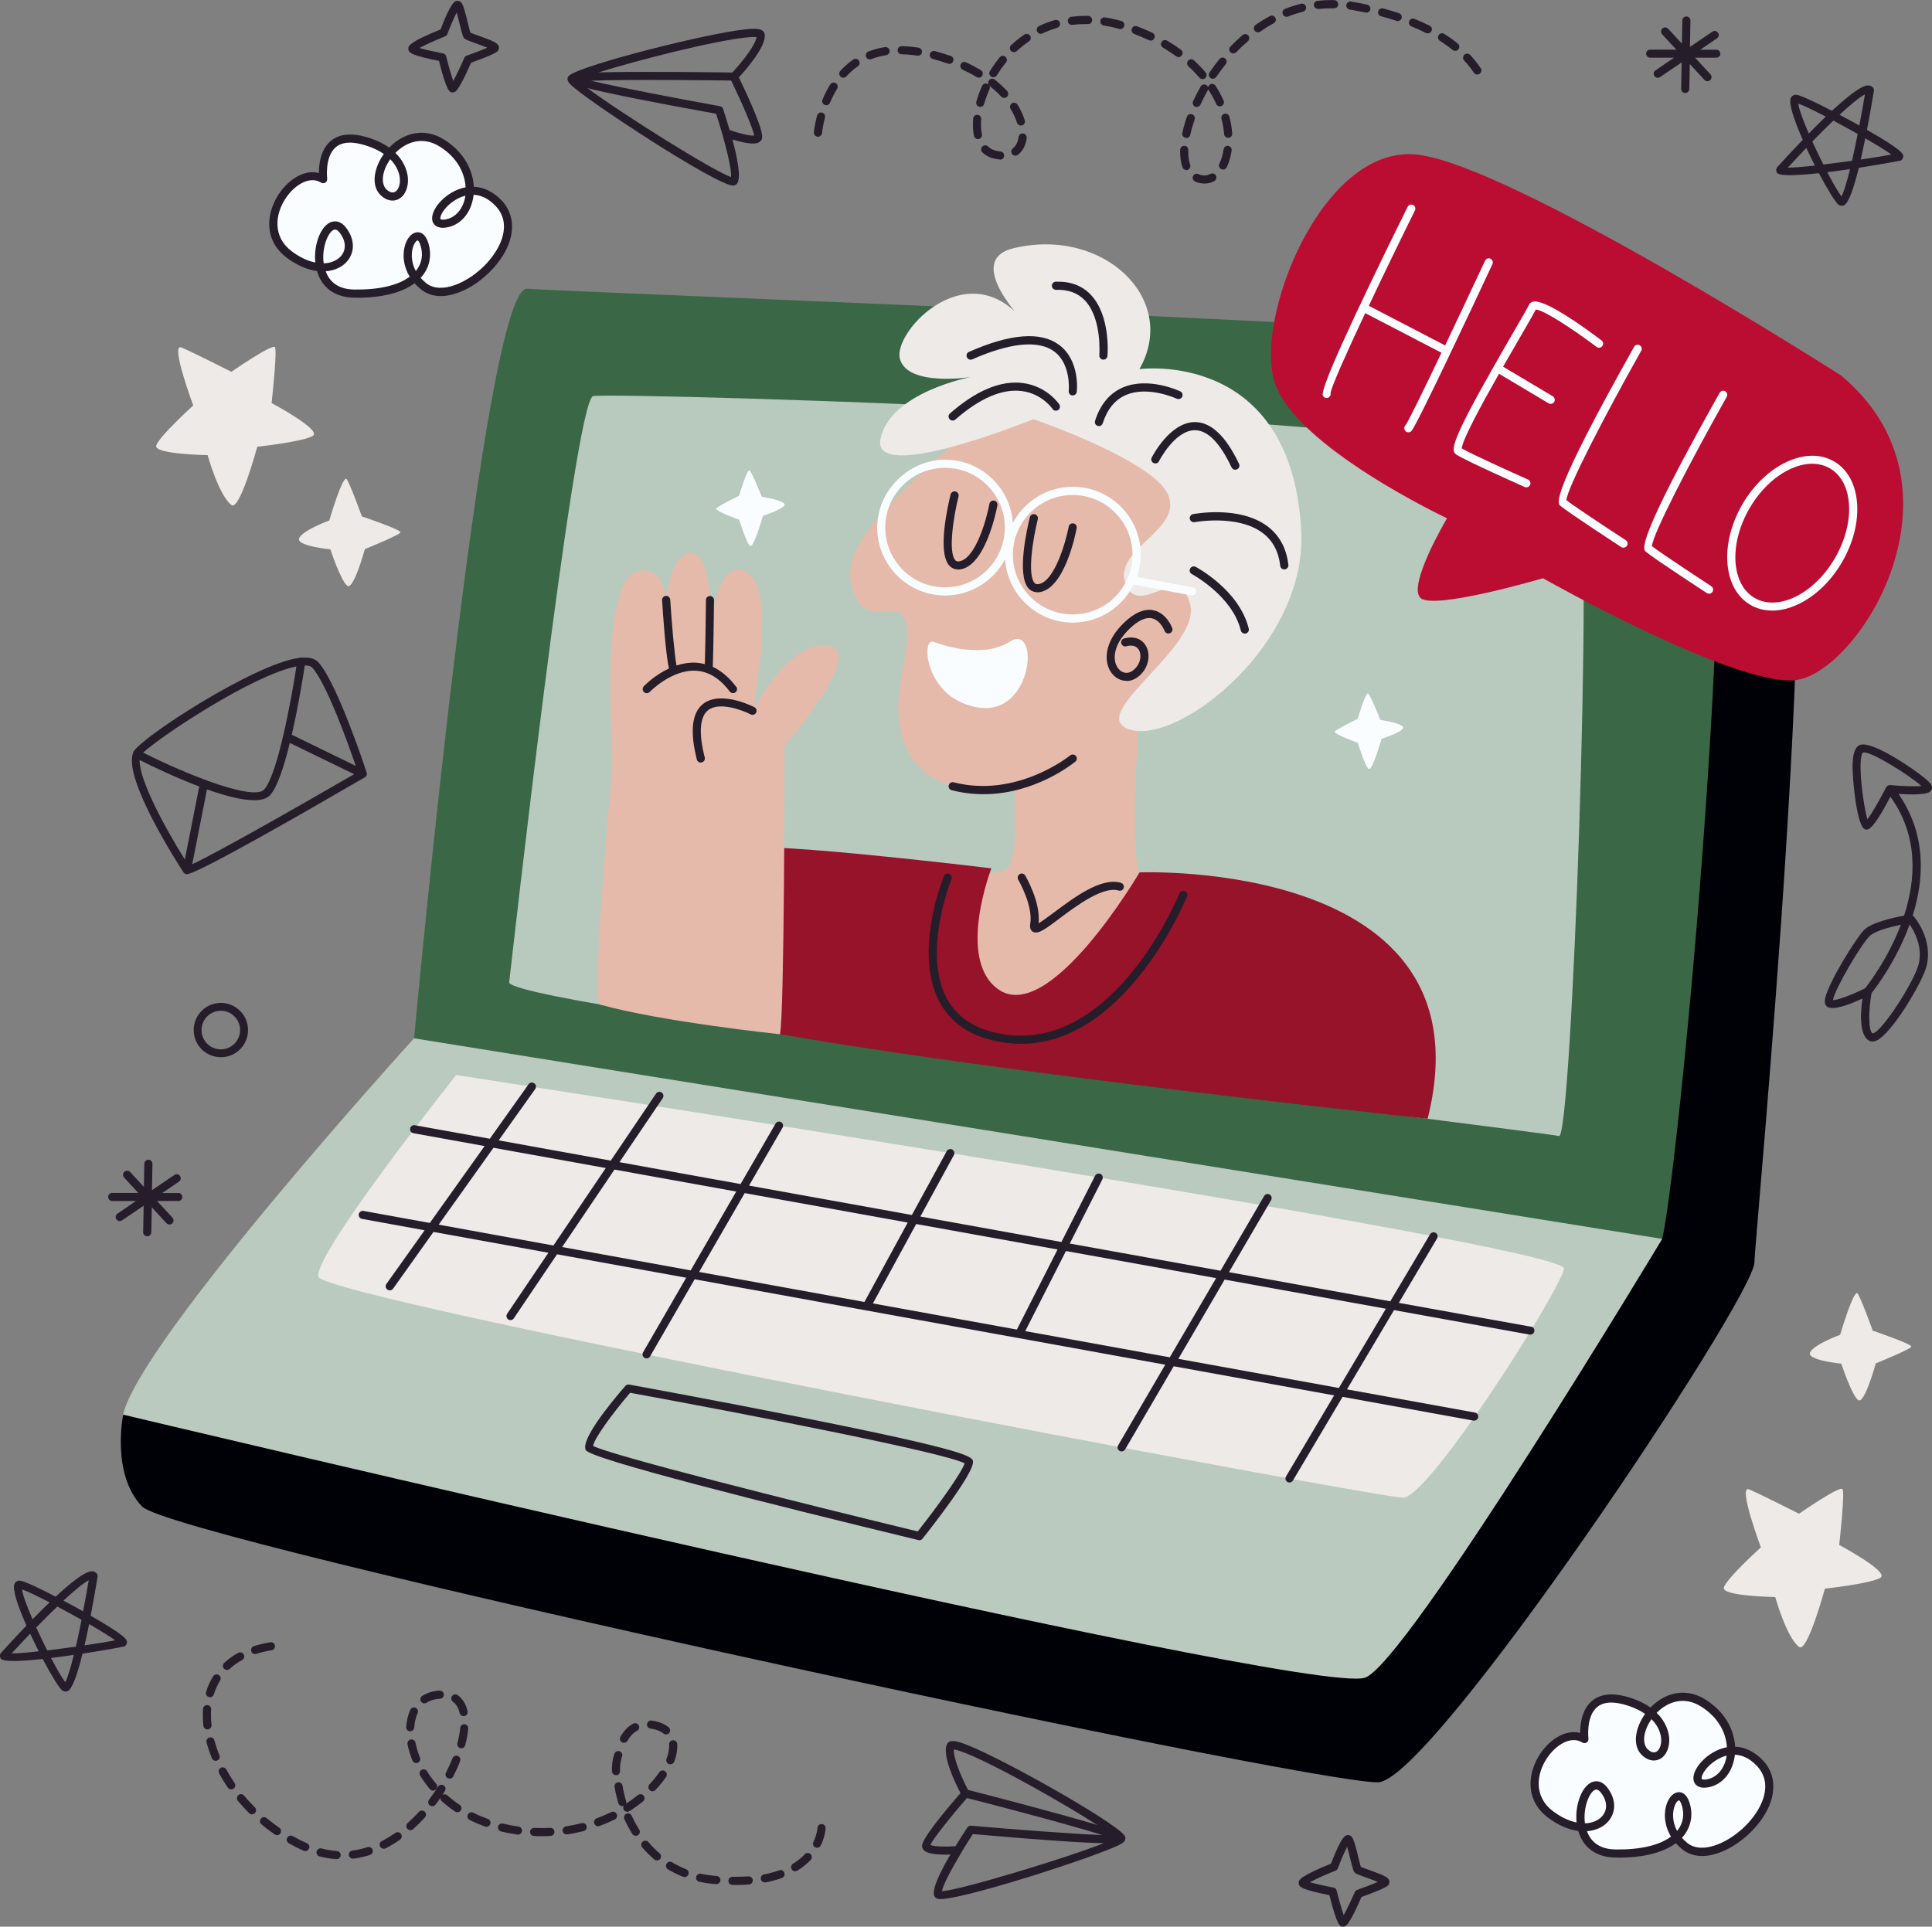 <?xml version="1.0" encoding="UTF-8"?><svg id="Livello_2" xmlns="http://www.w3.org/2000/svg" viewBox="0 0 237.38 236.77"><rect x="0" y="0" width="237.38" height="236.77" fill="#808080" stroke="none"/><defs><style>.cls-1{fill:#e5baab;}.cls-2{fill:#fafdff;}.cls-3{fill:#3a6746;}.cls-4{fill:#261d2a;}.cls-5{fill:#edeae8;}.cls-6{fill:#b8c9be;}.cls-7{fill:#96132a;}.cls-8{fill:#bacabe;}.cls-9{fill:#bb0d32;}.cls-10{fill:#000107;}</style></defs><g id="OBJECTS"><path class="cls-4" d="M210.85,6.11h-1.94s2.05-1.4,2.05-1.4c.23-.16.29-.47.13-.69-.16-.23-.47-.29-.69-.13l-2.76,1.87.06-3.23c0-.28-.21-.5-.49-.51h0c-.27,0-.5.22-.51.49l-.05,2.85-1.69-1.83c-.19-.2-.5-.22-.71-.03-.2.19-.22.5-.03.71l1.74,1.89h-3.2c-.28-.01-.5.21-.5.49,0,.27.22.5.49.5h2.93s-2.28,1.56-2.28,1.56c-.23.16-.29.47-.13.69.1.14.25.22.41.22.1,0,.2-.03.29-.09l2.65-1.8-.06,3.25c0,.28.21.5.49.51h0c.27,0,.5-.22.51-.49l.06-3.07,1.8,1.95c.1.1.23.16.36.16.12,0,.25-.04.35-.13.2-.19.22-.5.03-.71l-1.89-2.05h2.6c.28,0,.5-.21.5-.49,0-.27-.22-.5-.5-.5Z"/><path class="cls-4" d="M21.88,146.61h-1.94s2.05-1.4,2.05-1.4c.23-.16.29-.47.13-.69-.16-.23-.47-.29-.69-.13l-2.76,1.87.06-3.23c0-.28-.21-.5-.49-.51h0c-.27,0-.5.22-.51.49l-.05,2.85-1.69-1.83c-.19-.2-.5-.22-.71-.03-.2.19-.22.5-.03.71l1.74,1.89h-3.2c-.28-.01-.5.21-.5.49,0,.27.22.5.49.5h2.93s-2.28,1.56-2.28,1.56c-.23.16-.29.47-.13.69.1.14.25.22.41.22.1,0,.2-.03.29-.09l2.65-1.8-.06,3.25c0,.28.21.5.49.51h0c.27,0,.5-.22.51-.49l.06-3.07,1.8,1.95c.1.1.23.16.36.16.12,0,.25-.04.35-.13.2-.19.22-.5.03-.71l-1.89-2.05h2.6c.28,0,.5-.21.5-.49,0-.27-.22-.5-.5-.5Z"/><path class="cls-5" d="M40.46,63.95s1.69-5.76,2.15-5.05c.46.7,1.85,4.56,1.85,4.56,0,0,4.87,1.64,4.74,1.97-.13.33-4.37,2.05-4.37,2.05,0,0-1.37,5.01-2.14,4.52-.77-.49-2.1-4.49-2.1-4.49,0,0-4.36-.42-3.82-1.41.54-.99,3.69-2.14,3.69-2.14Z"/><path class="cls-5" d="M226.1,164.02s1.69-5.76,2.15-5.05c.46.7,1.85,4.56,1.85,4.56,0,0,4.87,1.64,4.74,1.97-.13.33-4.37,2.05-4.37,2.05,0,0-1.37,5.01-2.14,4.52-.77-.49-2.1-4.49-2.1-4.49,0,0-4.36-.42-3.82-1.41.54-.99,3.69-2.14,3.69-2.14Z"/><path class="cls-4" d="M93.95,4.2c-.11-.75-1.19-.71-2.29-.6-4.68.46-19.81,4.3-21.66,5.63-.02.01-.04.03-.06.04-.03.02-.05.04-.07.07,0,.01-.02.02-.03.03-.03.04-.05.08-.07.13-.02.04-.03.07-.03.11-.05.29.13.53.31.72,1.62,1.75,18.23,12.65,20.06,12.47.06,0,.18-.04.24-.07.27-.14.99-.55-.36-5.59.87.27,2.03.56,2.78.49.16-.02.31-.05.42-.11.26-.12.38-.32.43-.46.28-.8-1.37-4.51-2.84-7.55.9-.97,3.4-3.83,3.18-5.32ZM91.76,4.6c.68-.07,1.03-.06,1.2-.04-.13.95-1.72,3-2.98,4.35-1.64-.02-11.23-.16-16.44-.01,4.81-1.51,14.18-3.9,18.22-4.3ZM89.82,21.76c-2.08-.68-13.49-7.83-17.64-10.93,2.3.58,6.83,1.53,15.81,3.15.25.78.49,1.58.72,2.36,0,.1.03.19.08.27.65,2.31,1.11,4.41,1.03,5.14ZM89.65,15.99c-.23-.78-.49-1.63-.8-2.6-.06-.17-.21-.3-.39-.34-4.95-.89-12.29-2.29-15.86-3.13,4.72-.18,15.22-.05,17.24-.02,1.33,2.76,2.73,6,2.82,6.75-.45.08-1.73-.22-3.01-.67Z"/><path class="cls-4" d="M118.02,220.35c-2.22,2.55-4.79,5.7-4.73,6.54.01.15.07.36.29.55.1.08.23.15.38.21.71.27,1.9.29,2.81.26-2.64,4.51-2.04,5.08-1.82,5.29.05.04.15.11.21.13,1.71.65,20.6-5.49,22.63-6.76.22-.14.46-.32.48-.61,0-.04,0-.08,0-.12,0-.05-.02-.1-.03-.14,0-.01,0-.02-.02-.04-.01-.03-.03-.06-.05-.09-.01-.02-.03-.03-.04-.05-1.44-1.78-15.02-9.45-19.42-11.13-1.03-.39-2.06-.72-2.37-.02-.61,1.38,1.05,4.8,1.67,5.97ZM134.81,224.27c-5-1.51-14.28-3.9-15.87-4.31-.86-1.63-1.85-4.03-1.73-4.98.17.03.51.11,1.15.35,3.79,1.45,12.21,6.22,16.45,8.94ZM118.07,227.72c.07-.07.12-.15.15-.24.42-.7.87-1.41,1.31-2.09,9.09.8,13.71,1.08,16.09,1.12-4.82,1.9-17.71,5.79-19.89,5.9.12-.72,1.12-2.63,2.35-4.68ZM114.31,226.73c.29-.7,2.48-3.46,4.5-5.77,1.96.5,12.13,3.13,16.63,4.55-3.66-.13-11.12-.71-16.12-1.15-.18-.02-.36.07-.46.22-.56.85-1.04,1.61-1.46,2.3-1.35.09-2.67.05-3.08-.15Z"/><path class="cls-4" d="M25.1,129.23h-.01c-1.45-1.14-1.72-3.24-.59-4.69,1.12-1.45,3.22-1.72,4.67-.6.72.56,1.17,1.34,1.28,2.23.11.88-.13,1.76-.67,2.46-1.12,1.45-3.22,1.72-4.67.6ZM28.59,124.71c-1.04-.8-2.53-.61-3.33.42-.8,1.03-.61,2.53.42,3.33h0c1.03.8,2.52.61,3.32-.42.39-.5.56-1.12.48-1.75-.08-.63-.4-1.19-.9-1.58Z"/><path class="cls-4" d="M165.03,236.77c-.37,0-.72,0-1.69-3.88-3.29-.63-3.58-1.02-3.67-1.15-.09-.12-.13-.35-.09-.5.06-.21.2-.7,3.95-2.21,1.35-3.52,1.81-3.52,2.11-3.52.16,0,.37.11.47.24.24.32.46,1.17.79,2.51.1.42.23.93.3,1.16.2.09.63.24.99.37,1.93.69,2.43.93,2.52,1.39.03.17-.05.42-.18.54-.39.35-2.26,1.05-3.24,1.39-1.59,3.62-1.93,3.64-2.23,3.65,0,0-.02,0-.03,0ZM160.94,231.31c.66.19,1.86.46,2.9.66.19.04.35.18.39.37.27,1.08.62,2.32.87,3.02.36-.66.92-1.82,1.36-2.84.06-.13.16-.23.29-.27.89-.31,1.9-.7,2.53-.98-.44-.18-1.04-.4-1.43-.54-1.1-.4-1.31-.48-1.45-.67-.12-.17-.2-.44-.48-1.56-.1-.42-.26-1.06-.4-1.54-.33.62-.79,1.69-1.14,2.63-.05.13-.15.24-.28.29-1.16.46-2.48,1.05-3.17,1.44Z"/><path class="cls-4" d="M55.63,11.36c-.37,0-.72,0-1.69-3.88-3.29-.63-3.58-1.02-3.67-1.15-.09-.12-.13-.35-.09-.5.06-.21.2-.7,3.95-2.21C55.47.1,55.93.1,56.23.1c.16,0,.37.11.47.24.24.32.46,1.17.79,2.51.1.42.23.93.3,1.16.2.09.63.24.99.37,1.93.69,2.43.93,2.52,1.39.03.17-.05.42-.18.54-.39.35-2.26,1.05-3.24,1.39-1.59,3.62-1.93,3.64-2.23,3.65,0,0-.02,0-.03,0ZM51.53,5.9c.66.19,1.86.46,2.9.66.19.04.35.18.39.37.27,1.08.62,2.32.87,3.02.36-.66.92-1.82,1.36-2.84.06-.13.16-.23.29-.27.89-.31,1.9-.7,2.53-.98-.44-.18-1.04-.4-1.43-.54-1.1-.4-1.31-.48-1.45-.67-.12-.17-.2-.44-.48-1.56-.1-.42-.26-1.06-.4-1.54-.33.62-.79,1.69-1.14,2.63-.05.13-.15.24-.28.29-1.16.46-2.48,1.05-3.17,1.44Z"/><path class="cls-5" d="M23.75,49.84s-2.9-7.76-1.45-7.14c1.45.62,6.13,2.99,6.13,2.99,0,0,5.04-3.49,5.35-3.02.31.47-.41,6.86-.41,6.86,0,0,6.21,3.31,5.07,4.03-1.14.72-6.83,1.34-6.83,1.34,0,0-2.16,7.97-3.18,7.16-1.56-1.22-2.92-6.13-2.92-6.13,0,0-6.53-.1-6.32-1.14.21-1.03,4.56-4.97,4.56-4.97Z"/><path class="cls-5" d="M216.36,190.17s-2.9-7.76-1.45-7.14c1.45.62,6.13,2.99,6.13,2.99,0,0,5.04-3.49,5.35-3.02s-.41,6.86-.41,6.86c0,0,6.21,3.31,5.07,4.03-1.14.72-6.83,1.34-6.83,1.34,0,0-2.16,7.97-3.18,7.16-1.56-1.22-2.92-6.13-2.92-6.13,0,0-6.53-.1-6.32-1.14.21-1.03,4.56-4.97,4.56-4.97Z"/><path class="cls-4" d="M226.28,25.28c-.13,0-.26-.04-.38-.12-.36-.24-1.35-1.86-2.42-3.88-2.63.29-4.84.39-5.14-.04-.13-.19-.17-.49.06-.74.5-.55,1.68-1.84,3.1-3.32-1.03-2.33-1.75-4.43-1.48-5.1.13-.32.43-.49.77-.42.64.12,2.49,1.02,4.3,1.96,1.87-1.74,3.59-3.11,4.4-3.12.32-.01.5.12.61.23.11.11.16.27.14.43-.23,1.41-.52,3.1-.85,4.8,4.38,2.5,4.43,2.95,4.46,3.2.03.22-.13.49-.34.58-.05.02-2.34.45-5.12.88-.61,2.47-1.25,4.36-1.84,4.61-.09.04-.18.06-.27.06ZM224.51,21.16c.72,1.37,1.37,2.5,1.75,2.97.28-.5.65-1.72,1.05-3.35-.92.14-1.88.27-2.8.38ZM221.94,18.17c-.76.8-1.53,1.62-2.28,2.43.73,0,1.93-.1,3.33-.25-.36-.71-.72-1.45-1.06-2.18ZM222.68,17.4c.43.94.89,1.91,1.35,2.82,1.14-.14,2.36-.3,3.52-.46.23-1,.47-2.12.7-3.3-.98-.55-2.01-1.12-2.99-1.64-.81.78-1.69,1.65-2.59,2.57ZM229.18,17c-.18.89-.37,1.77-.56,2.61,1.57-.23,2.96-.46,3.77-.62-.65-.47-1.83-1.2-3.21-1.99ZM220.95,12.74c.08.67.6,2.07,1.29,3.67.67-.69,1.38-1.4,2.09-2.08-1.46-.76-2.72-1.36-3.38-1.6ZM226.03,14.11c.64.34,1.25.67,1.76.95.23.13.45.25.66.37.24-1.25.48-2.55.69-3.83-.63.31-1.75,1.24-3.12,2.5ZM229.52,11.49h.01-.01Z"/><path class="cls-4" d="M8.04,207.87c-.13,0-.26-.04-.38-.12-.36-.24-1.35-1.86-2.42-3.88-2.63.29-4.83.39-5.14-.04-.13-.19-.17-.49.06-.74.5-.55,1.67-1.85,3.09-3.32-1.03-2.33-1.75-4.43-1.48-5.09.13-.32.44-.49.77-.42.64.12,2.49,1.01,4.3,1.96,1.87-1.74,3.59-3.1,4.4-3.12.3-.03.5.12.61.23.11.11.16.27.14.43-.23,1.41-.52,3.1-.85,4.8,4.38,2.5,4.43,2.95,4.46,3.2.03.22-.13.49-.34.58-.05.02-2.34.45-5.12.88-.61,2.46-1.25,4.36-1.84,4.61-.09.04-.18.06-.27.06ZM6.27,203.75c.72,1.37,1.37,2.5,1.75,2.97.28-.5.65-1.72,1.05-3.35-.92.14-1.88.27-2.8.38ZM3.71,200.76c-.76.79-1.53,1.62-2.28,2.43.73,0,1.93-.1,3.33-.26-.36-.71-.72-1.45-1.06-2.18ZM4.45,200c.43.94.89,1.91,1.35,2.82,1.14-.14,2.36-.3,3.52-.46.23-1,.47-2.12.7-3.3-.97-.55-2-1.11-2.98-1.63-.82.78-1.69,1.65-2.59,2.57ZM10.95,199.59c-.18.89-.37,1.77-.56,2.61,1.57-.23,2.96-.46,3.77-.62-.65-.47-1.83-1.2-3.21-1.99ZM2.71,195.33c.08.67.6,2.07,1.29,3.67.67-.69,1.38-1.4,2.09-2.08-1.46-.76-2.72-1.36-3.38-1.6ZM7.8,196.7c.64.34,1.25.67,1.75.95.23.13.45.25.66.37.24-1.25.48-2.54.69-3.82-.62.31-1.74,1.24-3.11,2.5ZM11.28,194.08h.01-.01Z"/><path class="cls-4" d="M228.68,91.5c-.52.1-.78.6-.92,1.2-.11.48-.14,1.02-.14,1.49-.02,1.52.52,7.5,1.56,7.74.33.08.88.19,3.09-4.02,3.49,4.85,3.11,10.22,1.68,14.61-1.3.24-3.97.82-4.92,1.77-.93.93-4.3,6.3-4.77,8.37-.04.19-.06.36-.05.49.03.31.17.48.29.56.72.51,2.76-.26,4.33-1-.23,1.66-.41,4.41.76,5.14.18.12.5.22.94.04,1.85-.75,5.72-7.24,6.18-9.17.83-3.33-1.51-6.04-1.61-6.15-.03-.03-.06-.04-.09-.06,1.41-4.5,1.72-9.95-1.75-14.95,1.71.12,3.45.12,3.91-.3.14-.13.22-.3.21-.47,0-.28-.16-.57-1-1.25-1.51-1.23-6.16-4.34-7.69-4.03ZM229.95,122.05c.49-.62,3.05-3.95,4.68-8.44.54.78,1.64,2.71,1.11,4.88-.5,2.06-4.59,8.48-5.67,8.5-.52-.34-.5-2.81-.12-4.94ZM233.56,113.63c-1.59,4.2-3.99,7.3-4.4,7.82-1.64.82-3.35,1.45-3.95,1.46.2-1.33,3.42-6.8,4.52-7.89.61-.6,2.45-1.09,3.83-1.38ZM236.09,96.59c-.8.08-2.44.02-3.84-.11,0,0,0,0-.01,0-.08,0-.16.01-.24.05-.02,0-.04.02-.06.03-.02,0-.03.01-.05.03-.02.02-.03.05-.05.07-.03.03-.07.05-.09.09-.78,1.52-1.77,3.24-2.3,3.94-.55-1.75-1.27-7.63-.54-8.22.99-.19,5.82,2.9,7.17,4.12Z"/><path class="cls-4" d="M45.07,95.12c0-.06,0-.12-.02-.18,0,0,0,0,0,0,0,0,0,0,0,0-.17-.52-3.57-10.87-5.91-13.53-.41-.46-1.07-.65-1.99-.59-.02,0-.03-.02-.05-.02-.1-.01-.19,0-.28.05-.08,0-.14,0-.22.02-5.53.85-19.29,9.76-20.23,11.55,0,0,0,0-.01.02,0,0,0,0,0,0,0,0,0,.01,0,.02-.02.04-.02.1-.04.14,0,0,0,.02,0,.02-1.08,3.23,5.47,13.43,6.24,14.6,0,0,0,0,0,0,.04.06.09.1.15.14.02.01.04.02.07.03.03.02.07.04.11.04.01,0,.02,0,.03,0,0,0,0,0,.01,0,0,0,.02,0,.03,0,0,0,0,0,0,0,0,0,.02,0,.03,0,.07,0,.14-.02.2-.05,2.11-.59,14.32-7.6,21.66-11.87,0,0,0,0,0,0,0,0,0,0,.01,0,.07-.05.12-.11.16-.18,0,0,.01-.01.02-.02,0,0,0-.01,0-.02.02-.04.03-.09.04-.14,0-.01,0-.03,0-.04ZM32.45,97.03c-1.3,1.4-9.28-1.73-14.86-4.54,2.12-1.99,13.47-9.54,18.83-10.59-.64,4.19-2.34,13.37-3.97,15.13ZM24.48,96.66l-1.77,8.97c-2.53-4.04-5.67-9.93-5.55-12.23,1.46.74,4.36,2.13,7.33,3.26ZM25.43,97.01c2.15.76,4.25,1.33,5.78,1.33.88,0,1.57-.18,1.97-.62.89-.96,1.73-3.56,2.43-6.42l7.9,3.84c-6.91,4.01-17.08,9.78-19.89,11.06l1.81-9.19ZM43.71,94.12l-7.86-3.83c.82-3.56,1.41-7.26,1.6-8.51,0,0,0,0,0,0,.45,0,.77.09.93.28,1.78,2.02,4.37,9.26,5.33,12.06Z"/><path class="cls-8" d="M125.04,122.27l79.18,29.98h0s-26.84,59.89-37.47,57.27c-23.38-5.77-153.73-26.45-151.63-35.67,2.1-9.23,35.74-46.24,35.74-46.24,0,0,70.78-4.32,74.17-5.33Z"/><path class="cls-10" d="M15.14,173.84s-1.52,7.3,2.32,11.3c3.84,4,142.21,33.88,151.83,33.89,6.53,0,46.13-59.37,46.27-63.88.12-3.98,9-95.97,3.67-106.52l-10.61-5.22-4.39,108.84s-31.58,52.54-36.57,53.94c-7.74,2.17-152.52-32.34-152.52-32.34Z"/><path class="cls-3" d="M50.88,127.6l153.35,24.65c2.26-9.56,11.26-106.11,4.39-108.84-6.87-2.72-138.41-7.47-143.84-7.93-5.43-.46-13.9,92.12-13.9,92.12Z"/><path class="cls-6" d="M62.56,120.75s7.99-71.5,10.31-72.07c2.31-.56,119.3,2.85,121.11,9.62,1.81,6.77-.85,81.79-2.43,81.31-1.58-.47-127.91-15.7-128.99-18.86Z"/><path class="cls-5" d="M56.05,132.11s136.69,20.95,136.12,23.8c-.56,2.85-16.55,28.09-19.76,28.14-3.22.05-132.74-24.4-133.3-27.16-.56-2.77,16.94-24.78,16.94-24.78Z"/><path class="cls-1" d="M155.99,113.32c-9.39-5.92-14.59-3.44-15.98-6.1-.9-1.72-.53-11.49-.15-18.23.88-.73,1.75-1.5,2.6-2.32,15.19-14.6,10.45-23.48-4.57-34.37,0,0-7.27-9.43-20.54,2.13-13.28,11.55-13.93,15.17-12.22,18.97,1.71,3.8,5.81-.37,6.27,3.61.47,3.98-2.01,8.28-.57,13.45,1.55,5.58,7.06,7.59,13.83,6.25.25,4.53.18,8.98-.91,10.04-2.05,2.02-15.78-2.73-16.91,4.63-1.13,7.36,1.12,14.22,22.13,14.68,28.63.63,33.34-8.75,27.01-12.74Z"/><path class="cls-4" d="M117.72,69.98c-.43,0-.81-.17-1.1-.49-1.49-1.68-.11-7.57.18-8.73.07-.27.34-.43.61-.36.27.07.43.34.36.61-.62,2.5-1.29,6.83-.4,7.83.08.09.2.18.45.15,2.03-.26,3.4-5.19,3.75-7.07.05-.27.31-.45.58-.4.27.05.45.31.4.58-.14.76-1.5,7.48-4.61,7.88-.08,0-.15.01-.23.01Z"/><path class="cls-4" d="M127.46,72.78c-.43,0-.81-.17-1.1-.49-1.49-1.68-.11-7.57.18-8.73.07-.27.34-.43.61-.36.27.07.43.34.36.61-.62,2.5-1.29,6.83-.4,7.83.08.09.2.18.45.15,2.02-.26,3.42-5.32,3.75-7.07.05-.27.31-.45.58-.4.27.05.45.31.4.58-.14.76-1.5,7.48-4.61,7.88-.08,0-.15.01-.23.01Z"/><path class="cls-4" d="M138.41,83.67c-.67,0-1.32-.31-1.79-.91-1.04-1.32-1.02-3.83,1.49-6.24,1.32-1.26,2.55-1.77,3.67-1.51,1.57.36,2.22,2.1,2.25,2.17.1.26-.04.54-.3.64-.26.1-.55-.04-.64-.29,0-.01-.5-1.31-1.54-1.54-.77-.18-1.69.25-2.75,1.26-2.06,1.97-2.17,3.92-1.4,4.9.45.57,1.11.7,1.68.33.97-.63,1.23-1.79.91-2.5-.26-.58-.83-.77-1.6-.56-.26.08-.54-.08-.62-.35-.07-.27.08-.54.35-.61,1.5-.41,2.42.3,2.78,1.11.5,1.11.16,2.82-1.28,3.75-.38.25-.8.37-1.21.37Z"/><path class="cls-2" d="M114.67,78.86s5.73,2.34,9.41-.01c3.68-2.35,2.92,9.05-3.76,8.11-6.68-.94-7.18-8.59-5.65-8.1Z"/><path class="cls-4" d="M120.84,97.6c-1.25,0-2.56-.15-3.91-.49-.27-.07-.43-.34-.36-.61.07-.27.34-.43.61-.36,7.76,1.99,14.25-3.26,14.31-3.31.21-.17.53-.14.7.07.18.21.15.53-.07.7-.23.19-4.92,4-11.28,4Z"/><path class="cls-5" d="M126.98,51.51s-19.98,8.14-18.8,2.42c1.19-5.72,11.07-7.59,11.07-7.59,0,0-7.68,1.21-8.67-2.2-.99-3.41,8.67-13.54,15.6-4.18,0,0-8-7.94-1.64-9.46,11.05-2.64,20.35,6.27,15.46,14.86,0,0,18.67-2.53,19.88,19.83.75,13.92-14.82,26.15-20.89,24.51-6.07-1.64,8.57-10.01,7.25-15.4-1.32-5.39-6.29,1.76-7.93-2.53s6.97-6.58,5.25-10.88c-1.72-4.3-16.57-9.37-16.57-9.37Z"/><path class="cls-4" d="M135.57,44.2s-.03,0-.04,0c-.27-.02-.48-.27-.46-.54,0-.04.36-4.51-1.79-6.76-.87-.91-2.07-1.34-3.52-1.28-.28-.01-.51-.2-.52-.48-.01-.28.2-.51.48-.52,1.78-.06,3.21.46,4.29,1.59,2.46,2.58,2.08,7.33,2.06,7.53-.02.26-.24.46-.5.46Z"/><path class="cls-4" d="M131.81,48.6s-.04,0-.06,0c-.27-.03-.47-.28-.44-.55,0-.03.34-3.3-1.8-4.87-1.92-1.41-5.4-1.07-10.05.98-.25.11-.55,0-.66-.26-.11-.25,0-.55.26-.66,5.08-2.24,8.8-2.53,11.05-.87,2.6,1.91,2.21,5.62,2.19,5.78-.03.26-.25.44-.5.44Z"/><path class="cls-4" d="M117.05,51.68c-.14,0-.28-.06-.38-.17-.18-.21-.16-.52.05-.7,3.25-2.85,6.28-4.1,9.01-3.73,2.92.4,4.36,2.53,4.42,2.62.15.23.09.54-.14.69-.23.15-.54.09-.69-.14-.01-.02-1.27-1.86-3.74-2.19-2.42-.32-5.18.86-8.2,3.5-.09.08-.21.12-.33.12Z"/><path class="cls-4" d="M151.77,57.73c-.19,0-.37-.11-.45-.29-1.42-3.01-2.92-4.55-4.48-4.57h-.03c-2.46,0-4.39,3.77-4.41,3.81-.12.25-.42.34-.67.22-.25-.12-.35-.43-.22-.67.09-.18,2.24-4.36,5.31-4.36h.05c1.96.03,3.77,1.76,5.37,5.14.12.25.01.55-.24.66-.07.03-.14.05-.21.05Z"/><path class="cls-4" d="M157.8,69.98c-.25,0-.47-.19-.5-.44-.2-1.78-.94-3.15-2.21-4.08-3.07-2.26-8.26-1.3-8.31-1.29-.28.04-.53-.13-.59-.4-.05-.27.12-.53.4-.59.23-.04,5.66-1.06,9.09,1.46,1.5,1.1,2.38,2.71,2.62,4.78.03.27-.17.52-.44.55-.02,0-.04,0-.06,0Z"/><path class="cls-4" d="M152.95,77.87c-.23,0-.43-.15-.49-.38-1.04-4.27-5.97-6.91-6.02-6.94-.24-.13-.34-.43-.21-.68.13-.24.43-.34.68-.21.22.12,5.37,2.89,6.52,7.59.07.27-.1.54-.37.6-.04,0-.08.01-.12.01Z"/><path class="cls-4" d="M135.02,52.36c-.05,0-.1,0-.15-.02-.26-.08-.41-.37-.32-.63.64-2.01,1.78-3.38,3.38-4.08,3.15-1.37,6.92.39,7.08.46.25.12.36.42.24.67-.12.25-.42.35-.67.24-.04-.02-3.53-1.64-6.26-.45-1.33.58-2.28,1.74-2.83,3.47-.07.21-.26.35-.48.35Z"/><path class="cls-4" d="M127.28,114.6c-.14,0-.26-.03-.38-.1-.2-.12-.41-.38-.32-.95.38-2.28-1.46-5.41-1.47-5.44-.14-.24-.06-.54.18-.69.24-.14.54-.06.68.18.08.14,1.91,3.27,1.64,5.86.47-.27,1.26-.86,1.92-1.35,2.45-1.83,5.8-4.34,8.2-3.62.26.08.41.36.34.62-.08.26-.36.42-.62.33-1.92-.57-5.16,1.85-7.31,3.46-1.45,1.09-2.27,1.7-2.85,1.7Z"/><path class="cls-7" d="M78.3,122.67s-5.08-18.84,15.83-18.53c7.38.11,27.68,2.57,27.68,2.57,0,0-4.34,11.21.85,14.87,6.32,4.47,17.35-14.37,17.35-14.37,0,0,43.43-1.77,35.4,30.27,0,0-90.1-9.57-97.11-14.82Z"/><path class="cls-9" d="M226.28,46.19s-40.69-26.03-52.26-27.2c-11.57-1.17-19.96,20.15-17.39,28.05,2.57,7.9,21.16,16.65,21.16,16.65,0,0-4.91,8.29-3.25,9.8,1.66,1.51,15.04-2.43,15.04-2.43,0,0,23.19,13.13,30.87,12.54,7.69-.6,22.4-23.47,5.81-37.41Z"/><path class="cls-2" d="M183.13,31.79c-.25-.12-.55,0-.66.24-1.47,3.14-3.26,6.95-4.91,10.42l-9.38-4.87c1.87-3.96,3.98-8.31,5.67-11.72.12-.25.02-.55-.23-.67-.25-.12-.55-.02-.67.23-7.22,14.62-10.73,22.42-10.42,23.18.08.19.27.31.46.31.06,0,.13-.01.19-.04.22-.09.35-.33.3-.55.07-.73,1.94-4.9,4.26-9.84l9.37,4.87c-2.23,4.68-4.12,8.53-4.42,8.92-.2.19-.2.51,0,.71.1.1.23.15.36.15s.25-.05.35-.14c.65-.64,7.8-15.87,9.97-20.53.12-.25,0-.55-.24-.66Z"/><path class="cls-2" d="M196.76,41.82c-2.05-1.55-6.97-5.11-8.4-4.75-.25.06-.44.22-.53.45-.13.3-.93,1.67-1.85,3.26-.9,1.55-1.7,2.94-2.4,4.18,0,0-.01.01-.02.02,0,.01,0,.02-.01.03-5.11,9-5.36,10.35-4.65,10.83,1.1.75,8.14,3.87,8.44,4.01.07.03.13.04.2.04.19,0,.37-.11.46-.3.11-.25,0-.55-.25-.66-1.93-.85-6.97-3.13-8.15-3.83.08-1.05,2.42-5.36,4.58-9.17l6.09,3.63c.08.05.17.07.26.07.17,0,.34-.09.43-.24.14-.24.06-.54-.17-.69l-6.11-3.64c.83-1.45,1.6-2.79,2.18-3.78,1.04-1.79,1.63-2.82,1.84-3.24.89.01,4.5,2.35,7.47,4.59.22.17.53.12.7-.1.17-.22.12-.53-.1-.7Z"/><path class="cls-2" d="M199.47,67.31c-.09,0-.19-.03-.27-.08-.26-.17-6.5-4.24-7.49-5.08-.36-.3-1.3-1.09,9.07-19.53.14-.24.44-.33.68-.19.24.13.33.44.19.68-4.45,7.91-9.11,16.89-9.19,18.36,1.25.98,7.23,4.88,7.29,4.91.23.15.3.46.15.69-.1.15-.26.23-.42.23ZM192.46,61.56h.01-.01Z"/><path class="cls-2" d="M209.98,72.96c-.09,0-.19-.03-.27-.08-.26-.17-6.5-4.24-7.49-5.08-.36-.3-1.3-1.09,9.07-19.53.14-.24.44-.33.68-.19.24.13.33.44.19.68-4.45,7.91-9.11,16.89-9.19,18.36,1.25.98,7.23,4.87,7.29,4.92.23.15.3.46.15.69-.1.15-.26.23-.42.23ZM202.96,67.22h.01-.01Z"/><path class="cls-2" d="M217.73,75.03c-.94,0-1.85-.22-2.65-.69-1.67-.97-2.67-2.81-2.84-5.19-.16-2.31.5-4.86,1.85-7.19,2.83-4.86,7.88-7.23,11.25-5.26,1.67.97,2.67,2.81,2.84,5.19.16,2.31-.5,4.86-1.85,7.19h0c-2.15,3.7-5.59,5.96-8.6,5.96ZM222.66,56.99c-2.64,0-5.73,2.08-7.7,5.47-1.25,2.16-1.86,4.51-1.72,6.62.14,2.04.97,3.6,2.34,4.4,2.9,1.69,7.33-.51,9.88-4.9,1.25-2.16,1.86-4.51,1.72-6.62-.14-2.04-.97-3.6-2.34-4.4-.66-.38-1.4-.57-2.18-.57ZM225.9,68.83h0,0Z"/><path class="cls-4" d="M112.95,189.27s-.08,0-.12-.01c-18.33-4.44-40.3-9.96-40.86-11.06-.62-1.24,2.78-5.48,4.87-7.89.12-.13.29-.19.47-.16.1.02,10.58,1.93,20.92,3.99,21.32,4.24,21.32,4.9,21.32,5.54,0,1.47-4.75,7.58-6.21,9.42-.1.12-.24.19-.39.19ZM72.88,177.69c2.05,1.12,24.68,6.83,39.88,10.51,2.65-3.36,5.42-7.27,5.76-8.37-2.38-1.29-26.12-5.93-41.1-8.67-2.22,2.6-4.46,5.7-4.54,6.52Z"/><path class="cls-1" d="M101.77,79.31c-4.8-.68-9.32,8.05-9.32,8.05,0,0,3.35-15.89-1.15-17.25-2.57-.78-3.58,3.48-3.97,7.27.03-4.48-.39-10.03-2.78-9.4-1.52.4-2.28,2.73-2.65,5.45-.43-2.06-1.37-3.56-3.23-3.32-5.36.7-3.18,22-3.46,24.64-.28,2.63-2.62,28.38-1.45,28.71,7.47,2.1,22.07,3.64,22.07,3.64.56-2.26.57-35.48.57-35.48,0,0,10.16-11.62,5.36-12.3Z"/><path class="cls-4" d="M125.45,128.27c-.7,0-1.42-.05-2.16-.16-3.64-.55-6.24-2.15-7.73-4.76-3.44-6.05.26-15.29.42-15.68.1-.26.4-.38.65-.27.26.1.38.4.27.65-.04.09-3.68,9.19-.48,14.81,1.33,2.33,3.69,3.77,7.01,4.27,13.57,2.02,21.41-17.15,21.49-17.34.1-.26.4-.38.65-.28.26.1.38.39.28.65-.08.19-7.41,18.12-20.41,18.12Z"/><path class="cls-4" d="M86.1,93.72c-.22,0-.43-.15-.48-.38-.87-3.44-.62-5.73.76-6.83,2.16-1.71,6.14.31,6.31.4.25.13.34.43.21.67-.13.25-.43.34-.67.21-.99-.51-3.86-1.6-5.23-.51-1.03.82-1.17,2.82-.41,5.8.07.27-.09.54-.36.61-.04.01-.08.02-.12.02Z"/><path class="cls-4" d="M90.45,84.4c-.86-1.15-1.82-1.96-2.87-2.45.08-2.15.15-8.14.15-8.2,0-.28-.22-.5-.49-.51h0c-.27,0-.5.22-.5.49,0,.06-.06,5.54-.14,7.88-.33-.08-.67-.14-1.02-.17-.87-.05-1.7.09-2.46.34-.24-1.27-.56-4.83-.77-8.08-.02-.28-.27-.5-.53-.47-.28.02-.49.25-.47.53.1,1.65.44,6.63.84,8.39-1.79.84-3.01,2.1-3.09,2.19-.19.2-.18.52.02.71.2.19.52.18.71-.02.03-.03,2.7-2.78,5.7-2.6,1.54.09,2.93.95,4.13,2.55.1.13.25.2.4.2.1,0,.21-.03.3-.1.22-.17.27-.48.1-.7Z"/><path class="cls-2" d="M146.57,72.19l-6.88-1.3c.3-.86.47-1.77.47-2.73,0-4.6-3.74-8.34-8.35-8.34-3.19,0-5.97,1.81-7.37,4.45-.29-4.34-3.91-7.78-8.32-7.78s-8.34,3.74-8.34,8.34,3.74,8.35,8.34,8.35c3.19,0,5.97-1.81,7.37-4.45.29,4.34,3.91,7.78,8.32,7.78,3.28,0,6.12-1.91,7.48-4.68l7.09,1.34s.06,0,.09,0c.24,0,.45-.17.49-.41.05-.27-.13-.53-.4-.58ZM116.11,72.18c-4.05,0-7.34-3.29-7.34-7.35s3.29-7.34,7.34-7.34,7.35,3.29,7.35,7.34-3.29,7.35-7.35,7.35ZM131.8,75.51c-4.05,0-7.35-3.29-7.35-7.34s3.29-7.34,7.35-7.34,7.35,3.29,7.35,7.34-3.29,7.34-7.35,7.34Z"/><path class="cls-4" d="M188.16,163.05l-16.29-2.94,4.7-7.92c.14-.24.06-.54-.17-.68-.24-.14-.54-.06-.69.17l-4.89,8.24-19.82-3.58,5.18-8.86c.14-.24.06-.54-.18-.68-.24-.14-.54-.06-.68.18l-5.36,9.18-18.52-3.34,4-7.88c.12-.25.03-.55-.22-.67-.25-.12-.55-.03-.67.22l-4.14,8.14-17.33-3.13,4.12-7.55c.13-.24.04-.55-.2-.68-.24-.13-.55-.04-.68.2l-4.28,7.84-20.01-3.61,4.12-7.12c.14-.24.06-.54-.18-.68-.24-.14-.54-.06-.68.18l-4.3,7.43-14.88-2.69,5.32-7.87c.15-.23.09-.54-.13-.69-.23-.16-.54-.09-.69.13l-5.57,8.24-13.77-2.49,4.49-6.31c.16-.23.11-.54-.12-.7-.23-.16-.54-.11-.7.12l-4.76,6.69-9.21-1.66c-.27-.05-.53.13-.58.4-.05.27.13.53.4.58l8.75,1.58-6.73,9.45-8.15-1.48c-.27-.04-.53.13-.58.4-.05.27.13.53.4.58l7.69,1.4-4.69,6.59c-.16.23-.11.54.12.7.09.06.19.09.29.09.16,0,.31-.07.41-.21l4.96-6.97,14.12,2.56-5.07,7.5c-.15.23-.09.54.13.69.09.06.18.09.28.09.16,0,.32-.08.41-.22l5.31-7.87,15.87,2.88-5.3,9.17c-.14.24-.06.54.18.68.08.05.16.07.25.07.17,0,.34-.09.43-.25l5.48-9.48,57.82,10.5-5.79,9.91c-.14.24-.06.54.18.68.08.05.17.07.25.07.17,0,.34-.09.43-.25l5.97-10.22,19.71,3.58-5.91,9.96c-.14.24-.06.54.17.68.08.05.17.07.25.07.17,0,.34-.09.43-.25l6.1-10.28,16.08,2.92s.06,0,.09,0c.24,0,.45-.17.49-.41.05-.27-.13-.53-.4-.58l-15.72-2.85,5.78-9.74,16.66,3.01s.06,0,.09,0c.24,0,.45-.17.49-.41.05-.27-.13-.53-.4-.58ZM129.94,153.55l-5,9.84-17.69-3.21,5.32-9.76,17.37,3.13ZM53.9,150.5l6.73-9.45,13.8,2.49-6.43,9.52-14.09-2.56ZM69.07,153.25l6.43-9.52,14.96,2.7-5.6,9.69-15.79-2.87ZM91.5,146.62l20.03,3.62-5.32,9.76-20.31-3.69,5.6-9.69ZM125.97,163.58l5-9.84,18.45,3.33-5.69,9.73-17.76-3.22ZM164.5,170.57l-19.72-3.58,5.69-9.74,19.81,3.58-5.78,9.74Z"/><path class="cls-4" d="M90.4,231.64h-.41c-.28,0-.5-.23-.49-.51,0-.27.23-.49.5-.49h.4c.55,0,1.07-.02,1.56-.05.27-.01.52.19.53.46.02.28-.19.51-.46.54-.51.04-1.06.06-1.63.06ZM88,231.54s-.03,0-.04,0l-.46-.04c-.54-.05-1.07-.14-1.58-.25-.27-.06-.44-.33-.38-.6.06-.27.33-.44.6-.38.47.1.96.18,1.46.23l.45.04c.28.02.48.26.46.54-.02.26-.24.46-.5.46ZM93.97,231.33c-.24,0-.45-.17-.49-.41-.05-.27.13-.53.4-.58.66-.12,1.28-.29,1.85-.49.26-.1.55.04.64.3.09.26-.04.55-.3.64-.62.22-1.29.4-2,.54-.03,0-.06,0-.09,0ZM84.11,230.68c-.06,0-.12-.01-.18-.04-.64-.25-1.27-.56-1.86-.92-.24-.14-.31-.45-.17-.69.14-.24.45-.31.69-.17.54.33,1.12.61,1.71.85.26.1.38.39.28.65-.08.2-.27.32-.47.32ZM97.7,229.97c-.17,0-.33-.08-.43-.24-.14-.24-.07-.54.16-.69.55-.34,1.04-.73,1.45-1.17.19-.2.51-.21.71-.02.2.19.21.51.02.71-.47.5-1.03.95-1.65,1.33-.08.05-.17.07-.26.07ZM80.7,228.62c-.12,0-.23-.04-.32-.12-.52-.45-1.02-.94-1.47-1.47-.18-.21-.15-.53.06-.7.21-.18.52-.16.71.06.42.49.87.95,1.36,1.36.21.18.23.5.06.71-.1.12-.24.17-.38.17ZM41.36,228.47s-.02,0-.03,0c-.69-.04-1.38-.16-2.07-.34-.27-.07-.43-.34-.36-.61.07-.27.34-.43.61-.36.62.16,1.25.27,1.88.31.28.02.48.26.47.53-.02.26-.24.47-.5.47ZM43.36,228.41c-.25,0-.46-.18-.5-.43-.04-.27.16-.52.43-.56.62-.08,1.24-.22,1.86-.42.26-.08.55.06.63.32.08.26-.06.54-.32.63-.67.22-1.36.37-2.03.46-.02,0-.04,0-.07,0ZM37.51,227.48c-.07,0-.14-.01-.2-.04-.62-.27-1.23-.58-1.83-.92-.24-.14-.33-.44-.19-.68.13-.24.44-.33.68-.19.57.32,1.16.61,1.75.87.25.11.37.41.25.66-.08.19-.27.3-.46.3ZM47.15,227.19c-.18,0-.36-.1-.45-.27-.13-.25-.03-.55.22-.67.55-.29,1.11-.62,1.65-1,.23-.16.54-.1.7.12.16.23.1.54-.12.7-.58.41-1.17.77-1.77,1.07-.07.04-.15.06-.23.06ZM100.39,227.08c-.07,0-.15-.02-.22-.05-.25-.12-.35-.42-.23-.67.46-.96.5-1.71.5-1.72.01-.27.25-.5.52-.48.27.01.49.24.48.52,0,.04-.04.96-.6,2.12-.09.18-.26.28-.45.28ZM66.59,225.65c-.32,0-.65,0-.98-.02-.28-.01-.49-.25-.48-.52.01-.28.26-.5.52-.48.66.03,1.31.03,1.95,0,.26-.04.51.2.52.47.01.28-.2.51-.47.52-.35.02-.71.03-1.07.03ZM78.11,225.6c-.17,0-.33-.08-.42-.23-.36-.58-.69-1.19-.98-1.82-.11-.25,0-.55.25-.66.25-.11.55,0,.66.25.27.59.58,1.16.92,1.7.15.23.08.54-.16.69-.08.05-.18.08-.27.08ZM34.03,225.52c-.1,0-.2-.03-.28-.09-.56-.39-1.11-.8-1.63-1.24-.21-.18-.24-.49-.06-.7.18-.21.49-.24.7-.06.5.41,1.02.81,1.56,1.18.23.16.28.47.13.7-.1.14-.25.22-.41.22ZM63.65,225.45s-.05,0-.07,0c-.68-.1-1.36-.22-2.01-.38-.27-.07-.43-.34-.37-.6.06-.27.34-.42.6-.37.62.15,1.26.27,1.91.37.27.04.46.29.43.56-.04.25-.25.43-.49.43ZM69.62,225.43c-.24,0-.46-.18-.49-.42-.04-.27.15-.53.42-.57.64-.1,1.28-.23,1.91-.39.27-.06.54.09.61.36.07.27-.09.54-.36.61-.66.17-1.33.31-2.01.41-.03,0-.05,0-.08,0ZM50.42,224.91c-.14,0-.27-.06-.37-.17-.18-.21-.17-.52.04-.71.47-.42.94-.88,1.38-1.37.19-.2.5-.22.71-.03.2.19.22.5.03.71-.47.52-.96,1-1.46,1.45-.1.08-.21.13-.33.13ZM59.77,224.5c-.06,0-.11,0-.17-.03-.65-.24-1.29-.51-1.89-.81-.25-.12-.35-.42-.22-.67.12-.25.42-.35.67-.22.57.29,1.17.54,1.78.76.26.09.39.38.3.64-.07.2-.27.33-.47.33ZM73.49,224.43c-.2,0-.39-.12-.47-.33-.1-.26.04-.55.29-.64.61-.23,1.21-.49,1.79-.77.25-.12.55-.02.67.23.12.25.02.55-.23.67-.61.3-1.24.57-1.88.81-.06.02-.12.03-.17.03ZM30.96,222.97c-.13,0-.26-.05-.35-.15-.48-.48-.95-.99-1.38-1.51-.18-.21-.15-.53.06-.71.21-.18.53-.15.7.06.41.5.86.98,1.32,1.44.2.2.2.51,0,.71-.1.1-.23.15-.35.15ZM56.21,222.71c-.1,0-.19-.03-.28-.08-.57-.38-1.12-.81-1.64-1.26-.13-.12-.19-.29-.16-.45-.2.29-.41.58-.62.85-.17.22-.48.26-.7.1-.22-.17-.26-.48-.1-.7.39-.51.76-1.05,1.11-1.61.15-.23.46-.3.69-.16.23.15.3.46.16.69-.1.16-.2.32-.31.48.18-.11.42-.09.59.05.48.42.99.82,1.53,1.18.23.15.29.46.14.69-.1.14-.25.22-.42.22ZM77.07,222.65c-.17,0-.33-.08-.42-.23-.1-.15-.1-.33-.03-.48,0,0-.01,0-.02,0-.27.08-.54-.07-.62-.33-.2-.67-.36-1.35-.47-2.01-.04-.27.14-.53.41-.57.27-.04.53.14.57.42.1.62.25,1.26.44,1.88.03.11.03.23-.01.33.51-.33,1-.69,1.46-1.06.22-.17.53-.14.7.07.17.21.14.53-.07.7-.52.42-1.08.83-1.67,1.2-.08.05-.18.08-.27.08ZM80.16,220.13c-.12,0-.25-.05-.34-.14-.2-.19-.21-.51-.02-.71.46-.49.87-.99,1.21-1.49.16-.23.47-.29.7-.13.23.16.29.47.13.7-.37.54-.81,1.09-1.31,1.61-.1.1-.23.16-.36.16ZM53.22,220.06c-.14,0-.28-.06-.38-.18-.45-.53-.87-1.1-1.22-1.68-.14-.24-.07-.54.16-.69.24-.14.54-.07.69.16.33.54.71,1.06,1.13,1.55.18.21.15.53-.06.7-.09.08-.21.12-.32.12ZM28.4,219.9c-.16,0-.32-.08-.41-.22-.39-.57-.75-1.16-1.07-1.75-.13-.24-.04-.55.2-.68.24-.13.55-.04.68.2.31.56.65,1.12,1.02,1.66.16.23.1.54-.13.7-.09.06-.18.09-.28.09ZM55.24,218.57c-.08,0-.15-.02-.23-.05-.25-.13-.34-.43-.22-.67.3-.59.57-1.19.81-1.78.1-.26.39-.38.65-.28.26.1.38.39.28.65-.24.62-.53,1.25-.84,1.87-.09.17-.26.27-.45.27ZM82.36,216.82c-.06,0-.12-.01-.18-.03-.26-.1-.39-.39-.29-.65.21-.55.32-1.06.32-1.52,0-.07,0-.14,0-.22-.02-.28.19-.52.46-.54.28-.02.52.19.54.46,0,.1.01.19.01.29,0,.58-.13,1.22-.38,1.88-.08.2-.27.32-.47.32ZM51.14,216.67c-.2,0-.38-.12-.46-.31-.27-.67-.48-1.34-.61-2-.05-.27.12-.53.39-.59.27-.06.53.12.59.39.12.6.3,1.21.55,1.82.1.26-.02.55-.27.65-.06.03-.13.04-.19.04ZM26.5,216.39c-.2,0-.38-.12-.46-.31-.27-.65-.49-1.31-.66-1.95-.07-.27.09-.54.35-.61.27-.07.54.09.61.35.16.6.37,1.22.62,1.83.1.25-.02.55-.27.65-.06.03-.13.04-.19.04ZM56.69,214.85s-.09,0-.13-.02c-.27-.07-.43-.34-.36-.61.18-.67.29-1.3.34-1.88.02-.27.27-.47.54-.45.28.02.48.27.45.54-.06.64-.18,1.33-.37,2.05-.06.22-.26.37-.48.37ZM76.67,214.17c-.08,0-.17-.02-.25-.06-.24-.14-.33-.44-.19-.68.41-.72.94-1.27,1.57-1.61.24-.13.55-.04.68.2.13.24.04.55-.2.68-.47.25-.86.66-1.18,1.22-.09.16-.26.25-.44.25ZM81.83,213.14c-.11,0-.22-.04-.31-.11-.35-.29-.84-.48-1.44-.58l-.15-.02c-.27-.03-.47-.28-.43-.56.03-.27.28-.47.56-.43l.19.03c.77.13,1.41.39,1.9.79.21.17.25.49.08.7-.1.12-.24.19-.39.19ZM50.41,212.77s-.02,0-.03,0c-.28-.02-.49-.25-.47-.53.05-.78.22-1.5.5-2.12.12-.25.41-.36.66-.24.25.12.36.41.24.66-.23.51-.37,1.09-.41,1.75-.02.27-.24.47-.5.47ZM75.74,218.15s-.02,0-.03,0c-.28.01-.51-.21-.52-.48-.03-.78.07-1.51.3-2.15.09-.26.38-.4.64-.3.26.09.4.38.3.64-.19.53-.27,1.13-.24,1.78,0,.27-.19.49-.45.52ZM25.49,212.53c-.25,0-.47-.19-.5-.44-.05-.44-.07-.89-.07-1.32,0-.26,0-.52.03-.77.02-.28.27-.5.53-.46.28.02.48.26.46.53-.02.23-.02.46-.02.7,0,.39.02.8.07,1.21.03.27-.17.52-.44.55-.02,0-.04,0-.06,0ZM56.96,210.9c-.23,0-.43-.16-.49-.39-.14-.63-.42-1.09-.82-1.38-.22-.16-.28-.47-.11-.7.16-.22.47-.28.7-.11.6.43,1.01,1.09,1.21,1.97.06.27-.11.54-.38.6-.04,0-.08.01-.11.01ZM52.15,209.33c-.16,0-.33-.08-.42-.23-.15-.23-.08-.54.15-.69.61-.39,1.33-.61,2.14-.65.28.02.51.2.52.48.01.28-.2.51-.48.52-.63.03-1.18.19-1.64.49-.08.05-.18.08-.27.08ZM25.8,208.57s-.1,0-.15-.02c-.26-.08-.41-.36-.33-.62.21-.69.5-1.34.87-1.93.15-.23.45-.3.69-.16.23.15.31.46.16.69-.32.52-.58,1.09-.77,1.7-.07.22-.26.35-.48.35ZM27.89,205.22c-.13,0-.27-.05-.37-.16-.19-.2-.17-.52.03-.71.51-.47,1.08-.88,1.72-1.23.24-.13.55-.04.68.2.13.24.04.55-.2.68-.57.31-1.08.68-1.52,1.09-.1.09-.22.13-.34.13ZM31.35,203.28c-.21,0-.41-.13-.48-.35-.08-.26.06-.54.32-.63.63-.2,1.31-.36,2.02-.48.27-.05.53.14.57.41.04.27-.14.53-.41.57-.66.11-1.29.26-1.87.44-.05.02-.1.02-.15.02Z"/><path class="cls-4" d="M147.99,22.56c-.38,0-.77-.08-1.15-.25-.25-.11-.37-.41-.26-.66.11-.25.41-.37.66-.25.52.23,1.03.22,1.48-.03.24-.13.55-.04.68.2.13.24.04.55-.2.68-.38.21-.79.31-1.22.31ZM145.76,20.89c-.21,0-.4-.13-.47-.33-.19-.54-.29-1.18-.29-1.91v-.25c.01-.28.25-.48.52-.48.28,0,.49.24.48.52v.22c0,.61.07,1.14.23,1.58.09.26-.04.55-.31.64-.05.02-.11.03-.17.03ZM150.27,20.83c-.07,0-.15-.02-.22-.05-.25-.12-.35-.42-.23-.67.25-.5.42-1.09.52-1.76.04-.27.29-.46.57-.42.27.04.46.29.42.57-.11.77-.32,1.46-.61,2.06-.09.18-.26.28-.45.28ZM122.86,19.6s-.03,0-.05,0c-.28-.03-.58-.09-.88-.17-.47-.13-.88-.37-1.23-.71-.2-.19-.2-.51,0-.71.19-.2.51-.2.71,0,.23.22.5.38.81.47.25.07.48.12.71.14.27.03.48.27.45.55-.03.26-.24.45-.5.45ZM124.75,19.13c-.15,0-.29-.07-.39-.19-.17-.22-.13-.53.08-.7.39-.31.63-.79.71-1.4.03-.27.28-.48.56-.44.27.03.47.28.44.56-.11.88-.48,1.59-1.08,2.06-.09.07-.2.11-.31.11ZM120.16,17.09c-.23,0-.44-.16-.49-.4-.09-.42-.13-.88-.13-1.37,0-.25.01-.5.03-.76.02-.27.27-.47.54-.45.28.02.48.27.45.54-.02.23-.03.45-.03.67,0,.42.04.82.11,1.17.06.27-.12.54-.39.59-.03,0-.07.01-.1.01ZM145.76,16.94s-.07,0-.11-.01c-.27-.06-.44-.32-.38-.59.14-.64.33-1.31.56-1.98.09-.26.37-.4.64-.31.26.09.4.38.31.64-.22.64-.4,1.27-.53,1.87-.05.24-.26.4-.49.4ZM150.9,16.93c-.26,0-.48-.2-.5-.46-.05-.62-.15-1.25-.32-1.88-.07-.27.09-.54.36-.61.26-.07.54.09.61.36.18.69.3,1.38.35,2.06.02.28-.19.52-.46.54-.01,0-.03,0-.04,0ZM100.5,16.8s-.03,0-.04,0c-.27-.02-.48-.27-.46-.54,0-.03.08-.87.39-2.06.07-.27.35-.43.61-.36.27.07.43.34.36.61-.29,1.1-.36,1.88-.36,1.89-.02.26-.24.46-.5.46ZM125.43,15.43c-.21,0-.41-.14-.48-.35-.17-.56-.43-1.13-.78-1.69-.14-.24-.07-.54.16-.69.23-.15.54-.07.69.16.4.64.69,1.29.89,1.93.08.26-.07.54-.33.62-.05.01-.1.02-.14.02ZM147.05,13.16c-.07,0-.14-.01-.21-.05-.25-.12-.36-.41-.25-.66.28-.61.59-1.22.93-1.82.14-.24.44-.33.68-.19.12.07.2.18.24.3.02-.14.1-.26.22-.35.23-.15.54-.08.69.15.38.59.71,1.2.99,1.82.11.25,0,.55-.25.66-.25.12-.55,0-.66-.25-.26-.58-.57-1.14-.92-1.69-.03-.04-.05-.09-.06-.14,0,.06-.03.12-.06.17-.33.58-.63,1.16-.89,1.74-.08.18-.27.29-.45.29ZM120.44,13.14s-.09,0-.13-.02c-.27-.07-.42-.35-.35-.62.18-.65.42-1.31.71-1.95.11-.25.41-.37.66-.25.05.02.09.05.13.08-.07-.16-.06-.36.06-.52.17-.22.49-.25.7-.08.56.44,1.07.92,1.53,1.41.19.2.17.52-.03.71-.2.19-.52.17-.71-.03-.42-.45-.89-.89-1.41-1.3,0,0-.02-.01-.02-.02.06.12.06.27,0,.41-.27.6-.49,1.21-.66,1.81-.06.22-.26.37-.48.37ZM101.52,12.93c-.06,0-.13-.01-.19-.04-.26-.11-.38-.4-.27-.65.27-.66.59-1.28.94-1.85.14-.24.45-.31.69-.17.24.14.31.45.16.69-.32.53-.62,1.11-.87,1.71-.08.19-.27.31-.46.31ZM147.75,9.72c-.14,0-.28-.06-.38-.17-.41-.48-.86-.95-1.35-1.39-.2-.19-.22-.5-.03-.71.19-.2.5-.22.71-.03.51.47,1,.97,1.43,1.48.18.21.15.53-.06.71-.09.08-.21.12-.32.12ZM149.02,9.68c-.1,0-.19-.03-.28-.09-.23-.16-.29-.47-.13-.69.38-.56.79-1.11,1.22-1.64.17-.21.49-.25.7-.07.21.17.25.49.07.7-.41.51-.8,1.04-1.17,1.57-.1.14-.25.22-.41.22ZM103.62,9.55c-.12,0-.24-.04-.34-.13-.2-.19-.22-.5-.03-.71.48-.53,1.02-1,1.58-1.39.23-.16.54-.1.7.13.16.23.1.54-.13.7-.51.35-.98.77-1.42,1.24-.1.11-.23.16-.37.16ZM120.26,9.54c-.09,0-.18-.02-.26-.07-.54-.33-1.12-.63-1.72-.91-.25-.12-.36-.41-.24-.66.12-.25.41-.36.66-.24.63.29,1.24.62,1.81.96.24.14.31.45.17.69-.09.16-.26.24-.43.24ZM122.05,9.49c-.09,0-.18-.02-.26-.07-.24-.15-.31-.45-.16-.69.36-.58.76-1.15,1.2-1.68.18-.21.49-.25.7-.07.21.17.25.49.07.7-.41.5-.78,1.03-1.12,1.57-.09.15-.26.24-.43.24ZM181.51,9.16c-.16,0-.32-.08-.42-.22-.34-.51-.74-1.02-1.19-1.5-.19-.2-.18-.52.02-.71.2-.19.52-.18.71.02.49.52.93,1.07,1.3,1.63.15.23.09.54-.14.69-.08.06-.18.08-.28.08ZM116.65,7.85c-.06,0-.11,0-.17-.03-.6-.21-1.23-.41-1.87-.58-.27-.07-.43-.35-.35-.61.07-.27.35-.42.61-.35.67.18,1.32.38,1.95.6.26.09.4.38.3.64-.07.21-.27.33-.47.33ZM106.88,7.3c-.2,0-.39-.12-.47-.32-.1-.26.03-.55.29-.65.64-.25,1.32-.43,2.03-.54.27-.04.53.14.57.42.04.27-.14.53-.42.57-.64.1-1.25.26-1.82.49-.06.02-.12.03-.18.03ZM144.81,7.02c-.1,0-.2-.03-.29-.1-.51-.37-1.06-.73-1.63-1.07-.24-.14-.32-.45-.18-.68.14-.24.45-.32.68-.18.6.35,1.18.73,1.71,1.12.22.16.27.47.11.7-.1.13-.25.21-.4.21ZM112.78,6.84s-.05,0-.08,0c-.67-.1-1.31-.16-1.92-.17-.28,0-.5-.23-.49-.51,0-.28.2-.47.51-.49.66.01,1.35.08,2.06.19.27.04.46.3.42.57-.04.25-.25.42-.49.42ZM151.54,6.57c-.12,0-.25-.05-.35-.14-.2-.19-.21-.51-.01-.71.48-.5.98-.97,1.49-1.41.21-.18.52-.16.7.05.18.21.16.52-.05.71-.48.41-.96.87-1.42,1.34-.1.1-.23.15-.36.15ZM124.58,6.41c-.13,0-.27-.05-.37-.16-.19-.2-.17-.52.03-.71.51-.47,1.05-.91,1.62-1.29.23-.15.54-.1.7.13.16.23.1.54-.13.7-.52.36-1.03.76-1.51,1.2-.1.09-.22.13-.34.13ZM178.8,6.25c-.11,0-.22-.04-.31-.11-.49-.39-1.02-.77-1.58-1.13-.23-.15-.3-.46-.15-.69.15-.23.46-.3.69-.16.59.38,1.16.78,1.67,1.2.21.17.25.49.07.7-.1.12-.24.19-.39.19ZM141.37,4.99c-.07,0-.14-.02-.21-.05-.58-.27-1.18-.53-1.8-.77-.26-.1-.39-.39-.29-.65.1-.26.39-.38.65-.29.64.25,1.27.52,1.87.8.25.12.36.42.24.67-.09.18-.26.29-.45.29ZM127.88,4.16c-.19,0-.37-.11-.45-.29-.12-.25-.01-.55.24-.67.62-.3,1.28-.54,1.94-.74.27-.08.54.08.62.34.08.26-.08.54-.34.62-.61.18-1.22.41-1.79.68-.07.03-.14.05-.21.05ZM175.43,4.1c-.08,0-.15-.02-.23-.05-.57-.29-1.17-.56-1.78-.81-.26-.1-.38-.4-.27-.65.1-.26.4-.38.65-.27.64.26,1.26.54,1.86.84.25.12.35.42.22.67-.09.17-.26.27-.45.27ZM154.56,3.97c-.16,0-.31-.07-.41-.21-.16-.23-.1-.54.12-.7.57-.4,1.16-.76,1.75-1.08.24-.13.55-.04.68.2.13.24.04.55-.2.68-.56.3-1.11.65-1.65,1.02-.09.06-.19.09-.29.09ZM137.64,3.57s-.09,0-.13-.02c-.64-.18-1.28-.32-1.9-.42-.27-.04-.46-.3-.41-.57.04-.27.3-.46.57-.42.65.1,1.33.25,2.01.44.27.07.42.35.35.62-.06.22-.26.37-.48.37ZM131.7,3.06c-.25,0-.46-.19-.5-.44-.03-.27.16-.52.43-.56.56-.07,1.14-.11,1.72-.11h.35c.28.01.49.24.49.52,0,.28-.21.5-.51.49h-.33c-.54,0-1.07.03-1.59.09-.02,0-.04,0-.06,0ZM171.74,2.59c-.05,0-.1,0-.16-.03-.6-.2-1.23-.38-1.89-.56-.27-.07-.43-.35-.35-.61.07-.27.35-.42.61-.35.68.18,1.33.38,1.94.58.26.09.41.37.32.63-.07.21-.27.34-.48.34ZM158.07,2.06c-.2,0-.39-.12-.46-.32-.1-.26.02-.55.28-.65.65-.26,1.31-.47,1.96-.63.27-.07.54.09.61.36.07.27-.09.54-.36.61-.61.16-1.23.36-1.84.6-.06.02-.12.04-.18.04ZM167.88,1.55s-.07,0-.1-.01c-.54-.11-1.1-.22-1.68-.32l-.26-.04c-.27-.04-.46-.3-.42-.57.04-.27.3-.46.57-.42l.28.05c.59.1,1.16.21,1.71.33.27.06.44.32.39.59-.05.24-.26.4-.49.4ZM161.93,1.09c-.25,0-.47-.19-.5-.44-.03-.27.17-.52.44-.55.56-.06,1.12-.09,1.69-.09h.37c.28.01.49.24.49.52,0,.28-.19.47-.51.49h-.35c-.53,0-1.06.03-1.58.09-.02,0-.04,0-.06,0Z"/><path class="cls-2" d="M166.82,88.31s.96-3.24,1.26-3.09c.3.15,1.51,3.24,1.51,3.24,0,0,2.89.45,2.81.98-.08.53-2.66,1.36-2.66,1.36,0,0-1.11,3.95-1.56,3.7s-1.35-3.22-1.35-3.22c0,0-3.12-1.11-2.82-1.41s2.82-1.55,2.82-1.55Z"/><path class="cls-2" d="M90.82,60.9s.96-3.24,1.26-3.09c.3.15,1.51,3.24,1.51,3.24,0,0,2.89.45,2.81.98-.08.53-2.66,1.36-2.66,1.36,0,0-1.11,3.95-1.56,3.7-.45-.25-1.35-3.22-1.35-3.22,0,0-3.12-1.11-2.82-1.41s2.82-1.55,2.82-1.55Z"/><path class="cls-2" d="M194.69,213.73s-.89-6.75,5.61-4.56c6.49,2.18,4.38,8.36,1.9,6.25-2.48-2.11,2.17-9.28,7.14-6.09,4.97,3.19,3.86,9.39.33,9.85s2.13-7.21,6.58-2.48c4.44,4.74-5.26,13.37-9.22,10.2-3.97-3.18-.86-8.3.09-5.18.95,3.12-1.61,6.19-8.65,6.07-7.03-.12-3.83-10.94-1.37-7.79,2.46,3.15-1.62,6.7-6.58,2.99-4.96-3.71.7-11.38,4.18-9.25Z"/><path class="cls-4" d="M198.86,228.28c-.13,0-.26,0-.4,0-2.32-.04-3.96-1.22-4.54-3.27-1.12-.15-2.39-.65-3.71-1.63-2.88-2.16-2.55-5.53-.93-7.91,1.16-1.72,3.1-2.98,4.87-2.51,0-1.07.2-2.9,1.48-3.96,1.11-.91,2.73-1.01,4.83-.31.96.32,1.73.72,2.33,1.15,1.66-1.72,4.24-2.6,6.82-.94,2.51,1.61,3.47,3.85,3.58,5.75,1.23.05,2.42.63,3.43,1.7,2.03,2.17,1.59,5.47-1.13,8.41-2.46,2.66-6.37,4.44-8.77,2.52-.31-.25-.58-.51-.81-.77-1.56,1.16-3.99,1.78-7.04,1.78ZM194.99,225.05c.41,1.11,1.35,2.2,3.49,2.23,3.02.05,5.4-.5,6.83-1.58-.85-1.41-.92-2.95-.5-4.09.32-.86.89-1.37,1.5-1.37.33,0,.94.19,1.29,1.33.43,1.4.2,2.79-.64,3.91-.09.13-.2.25-.31.36.2.23.43.45.69.66,1.83,1.47,5.27-.11,7.41-2.42,1.86-2.01,3.13-4.91,1.13-7.05-.94-1-1.88-1.36-2.72-1.39-.02.23-.06.45-.11.66-.42,1.87-1.69,3.15-3.32,3.37-1.16.15-1.51-.46-1.6-.73-.34-.98.67-2.56,2.25-3.52.59-.36,1.2-.59,1.8-.7-.09-1.63-.92-3.56-3.12-4.97-2.18-1.4-4.21-.57-5.51.74,1.28,1.24,1.5,2.57,1.54,3.09.08,1.18-.37,2.2-1.17,2.6-.64.32-1.39.19-2.06-.38-1.41-1.2-.93-3.5.27-5.18-.52-.36-1.18-.7-2.01-.98-1.75-.59-3.05-.54-3.87.13-1.41,1.16-1.08,3.87-1.08,3.89.02.19-.06.38-.22.48-.16.1-.37.11-.53,0-1.41-.87-3.24.29-4.32,1.88-1.35,1.99-1.65,4.78.7,6.55,1.04.78,2.03,1.22,2.91,1.39-.21-2.08.59-4.35,1.82-4.92.32-.15,1.16-.39,1.95.63,1.13,1.45,1.13,3.14,0,4.3-.58.59-1.45.99-2.5,1.07ZM206.28,221.24c-.07,0-.33.17-.53.72-.24.66-.34,1.84.31,3.04.03-.04.07-.08.1-.12.65-.87.82-1.91.48-3.02-.16-.52-.33-.63-.36-.62ZM196.14,219.92c-.08,0-.14.03-.18.04-.71.33-1.48,2.24-1.22,4.11.87-.02,1.57-.33,2.03-.79.78-.79.75-1.94-.07-2.98-.24-.31-.43-.38-.56-.38ZM212.15,215.75c-.49.12-.91.33-1.24.53-1.33.81-1.95,1.98-1.82,2.33.02.07.21.11.53.07,1.2-.16,2.15-1.15,2.47-2.59.02-.11.04-.22.06-.33ZM202.92,211.26c-1.04,1.48-1.21,3.08-.4,3.78.25.21.61.42.96.25.35-.17.69-.76.62-1.64-.03-.4-.2-1.4-1.19-2.39Z"/><path class="cls-2" d="M39.72,22.03s-.89-6.75,5.61-4.56c6.49,2.18,4.38,8.36,1.9,6.25s2.17-9.28,7.14-6.09c4.97,3.19,3.86,9.39.33,9.85-3.53.46,2.13-7.21,6.58-2.48s-5.26,13.37-9.22,10.2c-3.97-3.18-.86-8.3.09-5.18.95,3.12-1.61,6.19-8.65,6.07-7.03-.12-3.83-10.94-1.37-7.79s-1.62,6.7-6.58,2.99c-4.96-3.71.7-11.38,4.18-9.25Z"/><path class="cls-4" d="M43.89,36.58c-.13,0-.26,0-.4,0-2.32-.04-3.96-1.22-4.54-3.27-1.12-.15-2.39-.65-3.71-1.63-2.88-2.16-2.55-5.53-.93-7.91,1.16-1.72,3.1-2.98,4.87-2.51,0-1.07.2-2.9,1.48-3.96,1.11-.91,2.73-1.01,4.83-.31.96.32,1.73.72,2.33,1.15,1.66-1.72,4.24-2.6,6.82-.94,2.51,1.61,3.47,3.85,3.58,5.75,1.23.05,2.42.63,3.43,1.7,2.03,2.17,1.59,5.47-1.13,8.41-2.46,2.66-6.37,4.44-8.77,2.52-.31-.25-.58-.51-.81-.77-1.56,1.16-3.99,1.78-7.04,1.78ZM40.02,33.35c.41,1.11,1.35,2.2,3.49,2.23,3.02.05,5.4-.5,6.83-1.58-.85-1.41-.92-2.95-.5-4.09.32-.86.89-1.37,1.5-1.37.33,0,.94.19,1.29,1.33.43,1.4.2,2.79-.64,3.91-.09.13-.2.25-.31.36.2.23.43.45.69.66,1.83,1.47,5.27-.11,7.41-2.42,1.86-2.01,3.13-4.91,1.13-7.05-.94-1-1.88-1.36-2.72-1.39-.02.23-.06.45-.11.66-.42,1.87-1.69,3.15-3.32,3.37-1.16.15-1.51-.46-1.6-.73-.34-.98.67-2.56,2.25-3.52.59-.36,1.2-.59,1.8-.7-.09-1.63-.92-3.56-3.12-4.97-2.18-1.4-4.21-.57-5.51.74,1.28,1.24,1.5,2.57,1.54,3.09.08,1.18-.37,2.2-1.17,2.6-.64.32-1.39.19-2.06-.38-1.41-1.2-.93-3.5.27-5.18-.52-.36-1.18-.7-2.01-.98-1.75-.59-3.05-.54-3.87.13-1.41,1.16-1.08,3.87-1.08,3.89.02.19-.06.38-.22.48-.16.1-.37.11-.53,0-1.41-.87-3.24.29-4.32,1.88-1.35,1.99-1.65,4.78.7,6.55,1.04.78,2.03,1.22,2.91,1.39-.21-2.08.59-4.35,1.82-4.92.32-.15,1.16-.39,1.95.63,1.13,1.45,1.13,3.14,0,4.3-.58.59-1.45.99-2.5,1.07ZM51.31,29.54c-.07,0-.33.17-.53.72-.24.66-.34,1.84.31,3.04.03-.04.07-.08.1-.12.65-.87.82-1.91.48-3.02-.16-.52-.33-.63-.36-.62ZM41.17,28.21c-.08,0-.14.03-.18.04-.71.33-1.48,2.24-1.22,4.11.87-.02,1.57-.33,2.03-.79.78-.79.75-1.94-.07-2.98-.24-.31-.43-.38-.56-.38ZM57.18,24.05c-.49.12-.91.33-1.24.53-1.33.81-1.95,1.98-1.82,2.33.02.07.21.11.53.07,1.2-.16,2.15-1.15,2.47-2.59.02-.11.04-.22.06-.33ZM47.95,19.56c-1.04,1.48-1.21,3.08-.4,3.78.25.21.61.42.96.25.35-.17.69-.76.62-1.64-.03-.4-.2-1.4-1.19-2.39Z"/></g></svg>